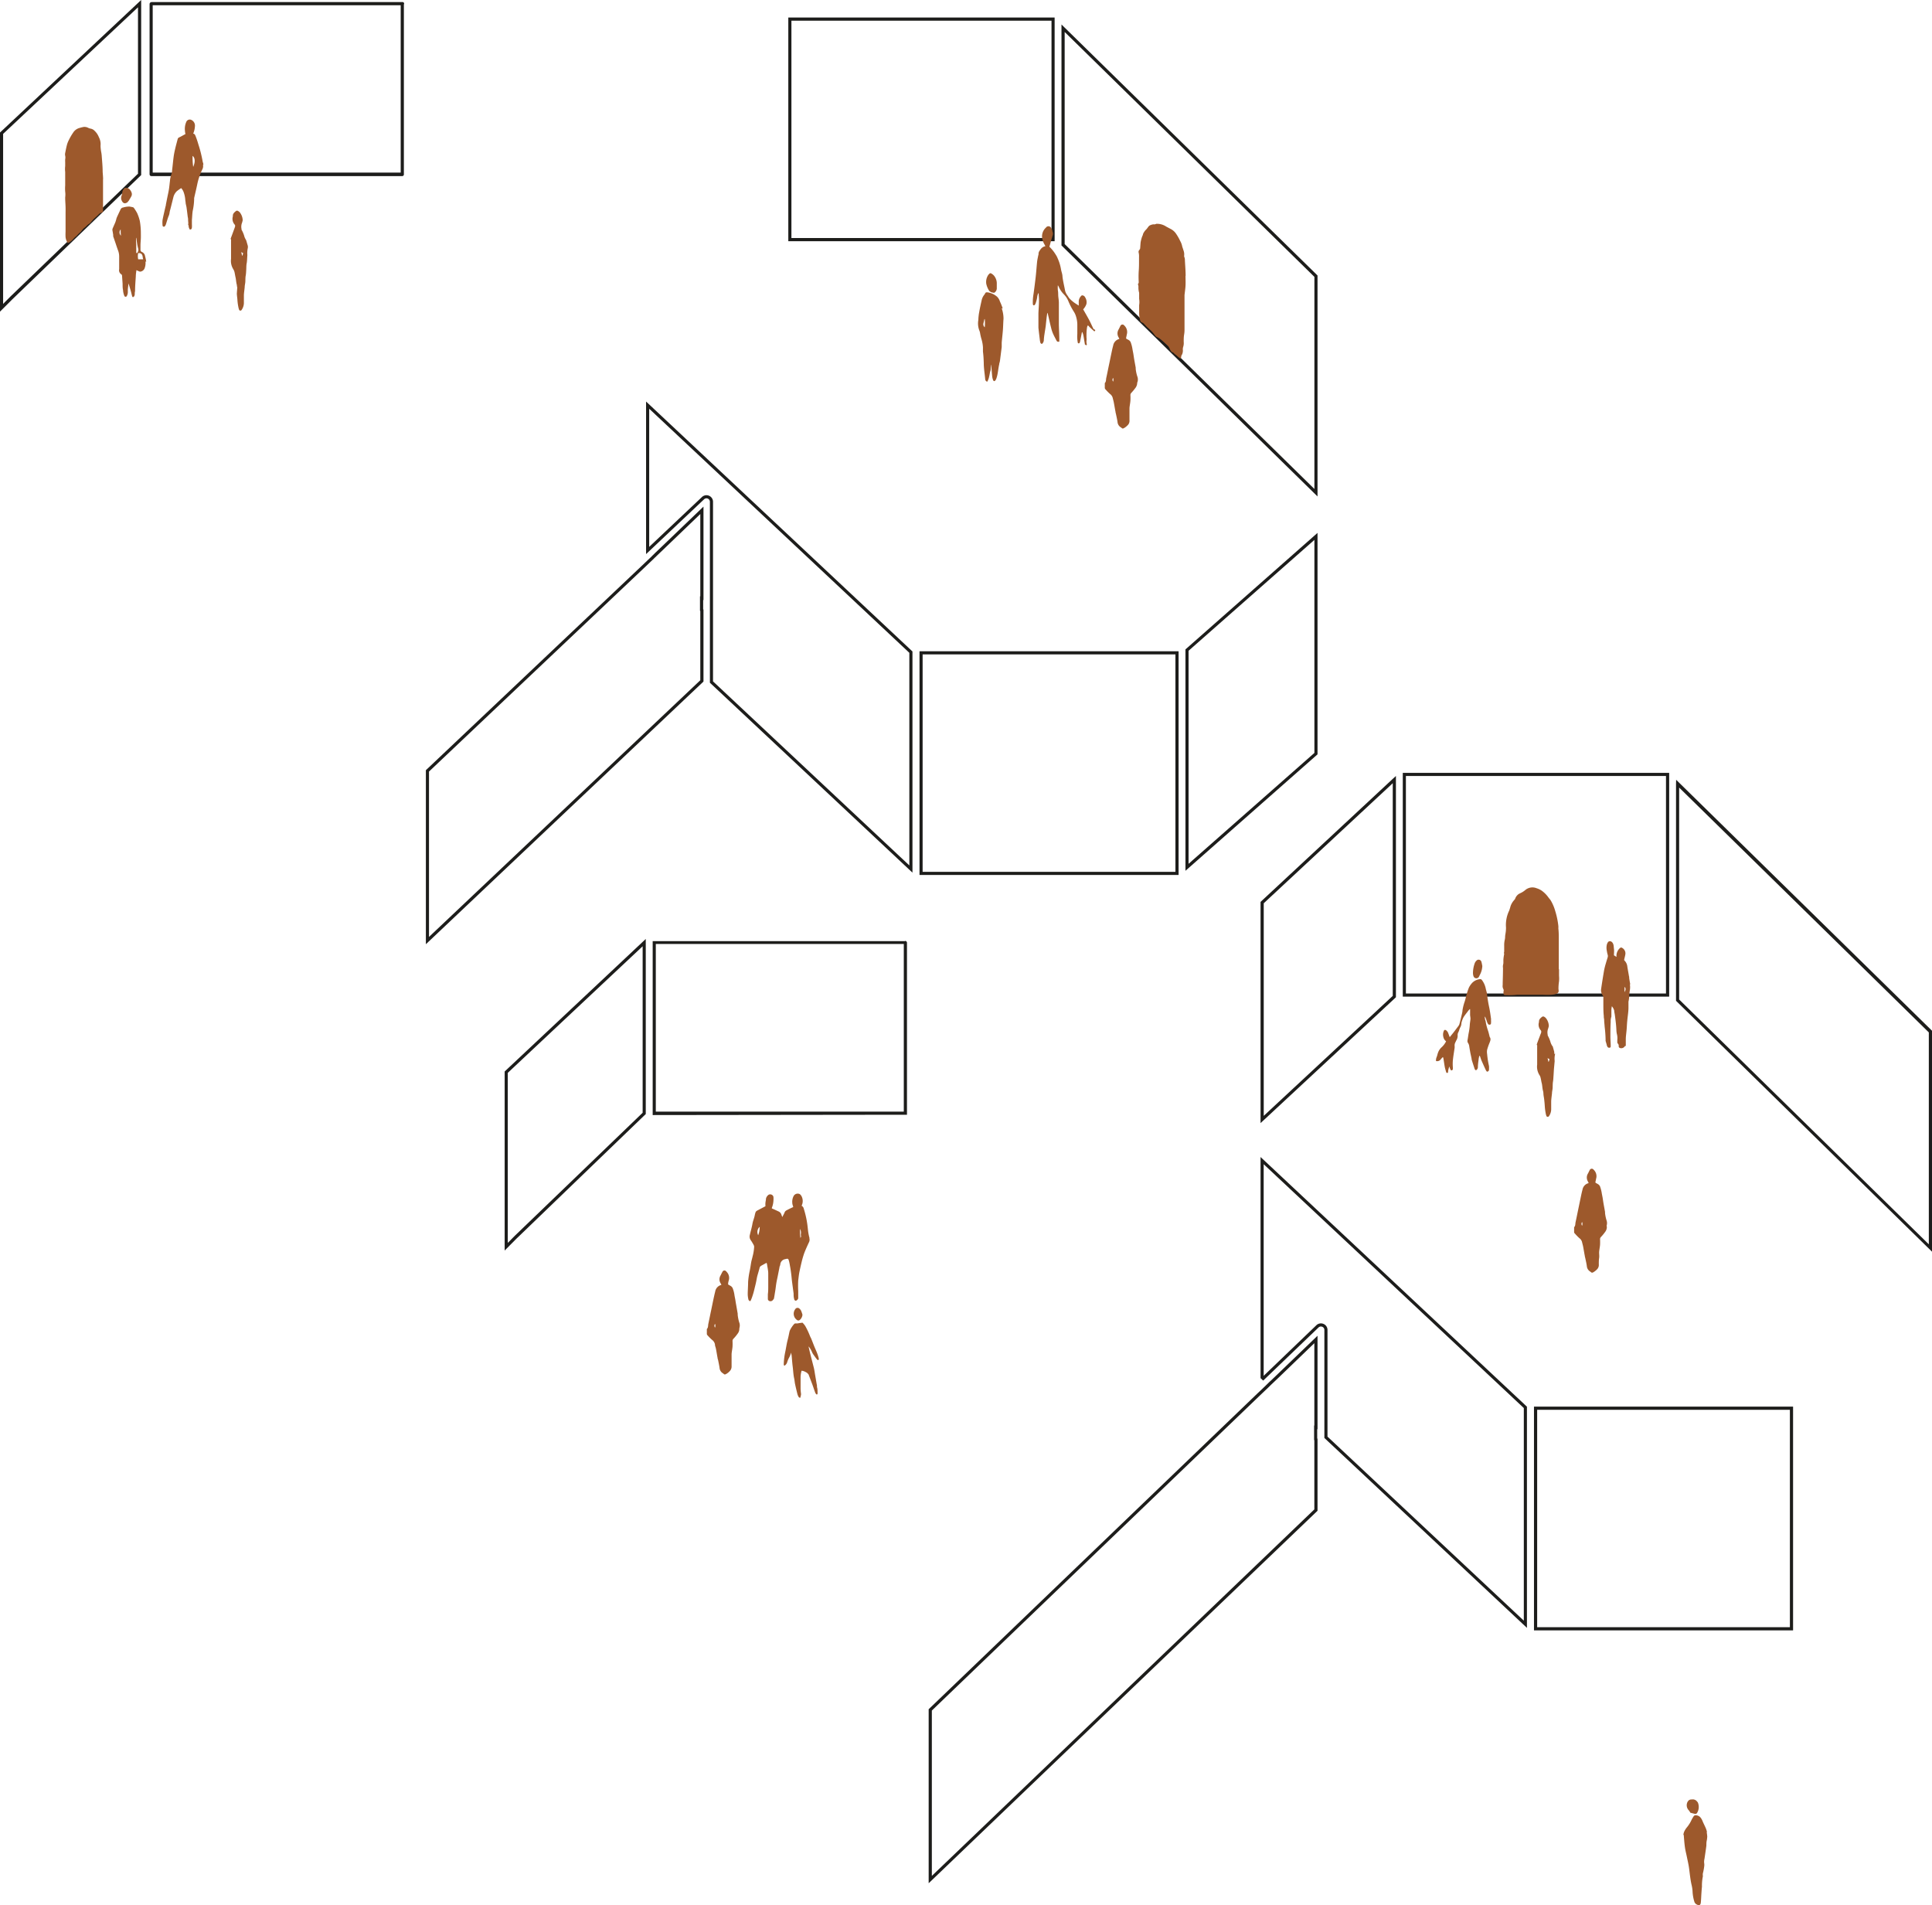 <svg xmlns="http://www.w3.org/2000/svg" viewBox="0 0 309.98 305.7"><defs><style>.cls-1,.cls-3{fill:none;}.cls-2{fill:#1d1d1b;}.cls-3{stroke:#1d1d1b;stroke-miterlimit:10;stroke-width:0.5px;}.cls-4{fill:#9d592c;}</style></defs><title>Fichier 1</title><g id="Calque_2" data-name="Calque 2"><g id="Calque_1-2" data-name="Calque 1"><polygon class="cls-1" points="269.16 160.47 309.73 200.24 309.73 165.5 269.16 125.72 269.16 160.47"/><path class="cls-2" d="M269.41,160.36v-34l40.06,39.28v34Zm-.5-34.64h.25l-.18.18.18-.18h-.25v34.85L310,200.84V165.39l-41.07-40.28Z"/><path class="cls-3" d="M202.5,221l.17.16,8.72-8.37a.8.8,0,0,1,.86-.15.79.79,0,0,1,.49.74v17.22l32,30v-34.8L202.5,186.21Z"/><polygon class="cls-1" points="211.14 44.31 170.56 4.53 170.56 39.27 211.14 79.05 211.14 44.31"/><polygon class="cls-2" points="211.14 44.31 211.32 44.13 170.31 3.93 170.31 39.38 211.39 79.65 211.39 44.2 211.32 44.13 211.14 44.31 210.89 44.31 210.89 78.45 170.82 39.16 170.82 5.13 210.96 44.49 211.14 44.31 210.89 44.31 211.14 44.31"/><path class="cls-3" d="M113.67,79.77a.8.8,0,0,1,.48.73v28.93l32,30v-34.8L103.91,65V88.32l8.88-8.39a.8.8,0,0,1,.88-.16"/><rect class="cls-1" x="246.38" y="225.93" width="41.06" height="35.39"/><polygon class="cls-2" points="246.38 261.33 246.38 261.58 287.69 261.58 287.69 225.68 246.12 225.68 246.12 261.58 246.38 261.58 246.38 261.33 246.63 261.33 246.63 226.19 287.18 226.19 287.18 261.07 246.38 261.07 246.38 261.33 246.63 261.33 246.38 261.33"/><rect class="cls-1" x="225.32" y="124.25" width="42.24" height="35.4"/><polygon class="cls-2" points="267.56 124.25 267.56 124 225.07 124 225.07 159.9 267.81 159.9 267.81 124 267.56 124 267.56 124.25 267.3 124.25 267.3 159.4 225.57 159.4 225.57 124.5 267.56 124.5 267.56 124.25 267.3 124.25 267.56 124.25"/><rect class="cls-1" x="147.78" y="104.74" width="41.06" height="35.39"/><polygon class="cls-2" points="147.78 140.13 147.78 140.38 189.1 140.38 189.1 104.49 147.53 104.49 147.53 140.38 147.78 140.38 147.78 140.13 148.03 140.13 148.03 104.99 188.59 104.99 188.59 139.88 147.78 139.88 147.78 140.13 148.03 140.13 147.78 140.13"/><rect class="cls-1" x="126.73" y="3.06" width="42.23" height="35.38"/><polygon class="cls-2" points="168.96 3.06 168.96 2.81 126.48 2.81 126.48 38.7 169.21 38.7 169.21 2.81 168.96 2.81 168.96 3.06 168.71 3.06 168.71 38.19 126.98 38.19 126.98 3.32 168.96 3.32 168.96 3.06 168.71 3.06 168.96 3.06"/><polygon class="cls-1" points="145.26 151.24 104.97 151.24 104.97 178.64 145.26 178.6 145.26 151.24"/><path class="cls-2" d="M145.26,151H104.72V178.9l40.8-.05V151.24a.26.26,0,0,0-.26-.25.25.25,0,0,0-.25.25v27.11l-39.79,0v-26.9h40a.25.25,0,1,0,0-.5"/><polygon class="cls-1" points="24.29 0.58 24.29 27.99 64.59 27.94 64.59 0.58 64.59 0.58 24.29 0.58"/><path class="cls-2" d="M64.59.33H24.29L24.11.4,24,.58V28l.07.18.18.07,40.3,0a.26.26,0,0,0,.25-.26V.58a.25.25,0,0,0-.25-.25.26.26,0,0,0-.26.25V27.69l-39.79,0V.84H64.59a.26.26,0,0,0,.25-.26.25.25,0,0,0-.25-.25"/><polygon class="cls-1" points="223.72 125.08 202.5 144.81 202.5 179.61 223.72 159.89 223.72 125.08"/><polygon class="cls-2" points="223.72 125.08 223.54 124.89 202.25 144.7 202.25 180.19 223.97 160 223.97 124.5 223.54 124.89 223.72 125.08 223.46 125.08 223.46 159.78 202.76 179.03 202.76 144.92 223.89 125.26 223.72 125.08 223.46 125.08 223.72 125.08"/><polygon class="cls-1" points="211.14 86.06 190.45 104.3 190.45 139.15 211.14 120.91 211.14 86.06"/><polygon class="cls-2" points="211.14 86.06 210.97 85.87 190.2 104.19 190.2 139.71 211.39 121.03 211.39 85.5 210.97 85.87 211.14 86.06 210.89 86.06 210.89 120.8 190.7 138.59 190.7 104.41 211.31 86.25 211.14 86.06 210.89 86.06 211.14 86.06"/><polygon class="cls-1" points="82.8 198.43 103.36 178.63 103.36 151.24 81.22 172.02 81.22 200.03 82.8 198.43"/><polygon class="cls-2" points="82.8 198.43 82.98 198.62 103.61 178.74 103.61 150.65 80.97 171.91 80.97 200.64 82.98 198.61 82.8 198.43 82.98 198.62 82.8 198.43 82.62 198.25 81.47 199.41 81.47 172.13 103.11 151.82 103.11 178.53 82.62 198.25 82.62 198.25 82.8 198.43"/><polygon class="cls-1" points="0.25 21.37 0.25 49.38 1.83 47.78 22.39 27.98 22.39 0.58 0.25 21.37"/><path class="cls-2" d="M.5,21.48,22.14,1.17v26.7L1.65,47.6h0L.5,48.76ZM22.65,0,0,21.26V50l2-2L22.65,28.09Z"/><polygon class="cls-1" points="211.14 229.02 211.14 214.91 204.9 220.9 203.84 221.91 203.84 221.91 203.78 221.97 203.71 222.03 203.26 222.48 202.69 223.03 202.03 223.66 149.26 274.34 149.26 301.56 211.14 242.28 211.14 230.95 211.09 230.91 211.09 229.01 211.14 229.02"/><polygon class="cls-2" points="211.14 229.02 211.39 229.02 211.39 214.31 204.73 220.72 203.67 221.73 203.84 221.91 203.84 221.66 203.84 221.66 203.73 221.66 203.6 221.79 203.6 221.79 203.53 221.86 203.71 222.03 203.54 221.85 203.09 222.29 202.51 222.85 201.85 223.47 149 274.23 149 302.15 211.39 242.39 211.39 230.83 211.34 230.79 211.34 229.01 211.09 229.01 211.05 229.26 211.1 229.27 211.39 229.31 211.39 229.02 211.14 229.02 211.18 228.77 211.13 228.76 210.84 228.71 210.84 231.03 210.88 231.07 210.88 242.17 149.51 300.97 149.51 274.44 202.2 223.84 202.86 223.21 203.44 222.66 203.89 222.22 203.89 222.21 203.96 222.15 203.78 221.97 203.95 222.15 204.01 222.1 203.84 221.91 203.84 222.17 203.84 222.17 203.94 222.17 205.08 221.09 210.88 215.5 210.88 229.02 211.14 229.02 211.18 228.77 211.14 229.02"/><polygon class="cls-1" points="112.61 95.98 112.61 81.87 106.38 87.87 105.32 88.88 105.31 88.88 105.26 88.93 105.19 89 104.74 89.44 104.16 89.99 103.51 90.62 68.58 123.68 68.58 150.91 112.61 109.24 112.61 97.91 112.57 97.87 112.57 95.97 112.61 95.98"/><polygon class="cls-2" points="112.61 95.98 112.87 95.98 112.87 81.28 106.2 87.68 105.14 88.69 105.32 88.88 105.32 88.62 105.31 88.62 105.21 88.62 105.08 88.75 105.02 88.81 104.56 89.26 104.74 89.44 104.57 89.26 103.99 89.81 103.99 89.81 103.33 90.44 68.33 123.57 68.33 151.49 112.87 109.35 112.87 97.8 112.82 97.75 112.82 95.97 112.57 95.97 112.53 96.22 112.57 96.23 112.87 96.28 112.87 95.98 112.61 95.98 112.66 95.73 112.61 95.72 112.31 95.67 112.31 97.99 112.36 98.03 112.36 109.14 68.83 150.32 68.83 123.79 103.68 90.8 104.34 90.17 104.92 89.62 104.92 89.61 105.37 89.18 105.43 89.12 105.49 89.06 105.31 88.88 105.31 89.13 105.32 89.13 105.42 89.13 106.55 88.05 106.55 88.05 112.36 82.47 112.36 95.98 112.61 95.98 112.66 95.73 112.61 95.98"/><path class="cls-4" d="M190.23,44.28c0-.85-.08-1.7-.12-2.55a1.11,1.11,0,0,0-.12-.56l0-.15a1.8,1.8,0,0,0-.11-.86c-.07-.26-.18-.5-.23-.76a2.87,2.87,0,0,0-.3-.75,7.67,7.67,0,0,0-.61-1.08,2.33,2.33,0,0,0-.79-.77c-.29-.16-.58-.3-.86-.46a2.63,2.63,0,0,0-1.35-.43l-.23,0a.6.6,0,0,1-.41.08,1.54,1.54,0,0,0-.72.24l-.11.12c-.12.15-.22.31-.35.45a2.19,2.19,0,0,0-.54.78c0,.14-.09.27-.14.4s-.16.51-.21.77-.06.66-.09,1a.49.49,0,0,1-.14.35.46.46,0,0,0-.12.38,2.48,2.48,0,0,1,.07.76c0,.17,0,.33,0,.5,0,.6,0,1.21-.05,1.81a15.5,15.5,0,0,0,0,1.67c0,.13,0,.27-.13.32a2.87,2.87,0,0,1,.09.44,3,3,0,0,0,.11,1l0,.21c0,.26,0,.51,0,.77a3,3,0,0,1,0,1v.1c0,.42,0,.83,0,1.24a4.45,4.45,0,0,0,.22,1.27l.17.15a.63.63,0,0,1,.36.21c.16.15.3.32.46.48s.55.49.81.76.37.45.56.68a.63.63,0,0,0,.23.2,2.61,2.61,0,0,1,.69.44c.27.21.52.45.78.68l.29.27c.38.33.36,1,.89,1.12l.28.28c.17.07.69.61.87.66s.09-.42.23-.54a1.55,1.55,0,0,0,.18-.76,1.31,1.31,0,0,1,.06-.59,2,2,0,0,0,.07-.76c0-.38,0-.76.06-1.13s.07-.55.07-.82,0-.8,0-1.19l0-2.12,0-1.86c0-.13,0-.25,0-.37.05-.5.13-1,.16-1.5s0-1.08,0-1.62"/><path class="cls-4" d="M10.75,32.91l0,0Zm5.79-4.19c0-.4-.05-.8-.07-1.2,0-.84-.09-1.69-.15-2.54a5.31,5.31,0,0,0-.1-.68,7,7,0,0,1-.09-.92A2.39,2.39,0,0,0,15.86,22l0,0a2.76,2.76,0,0,0-.67-1,1.17,1.17,0,0,0-.64-.36,1.44,1.44,0,0,1-.4-.13,1.25,1.25,0,0,0-1-.08c-.12,0-.24.07-.36.09a1.75,1.75,0,0,0-1.06.77,9,9,0,0,0-.66,1.13,4.09,4.09,0,0,0-.31.75c-.12.45-.21.91-.3,1.37a1,1,0,0,0,0,.45,1.28,1.28,0,0,1,0,.55,4.07,4.07,0,0,0,0,.49c0,.21,0,.41,0,.61a3.77,3.77,0,0,0,0,.95v.11c0,.25,0,.5,0,.76,0,.43,0,.86,0,1.29a6.13,6.13,0,0,0,0,1,3.53,3.53,0,0,1,0,.92v.08c0,.48.05,1,.06,1.45s0,.73,0,1.1,0,.85,0,1.27,0,1.06,0,1.61a8.23,8.23,0,0,0,0,.87,2.06,2.06,0,0,0,.29.84c.09.2.35-.05.55-.17s.58-.61.76-.73.51-.54.72-.69.38-.52.69-.74.44-.45.74-.63.52-.59.87-.89.58-.54.87-.81l.21-.09c.22,0,.31-.1.31-.33,0-.66,0-1.32,0-2s0-1.18,0-1.78c0-.41,0-.83,0-1.24"/><path class="cls-4" d="M250.1,155.54c0-.64,0-1.28,0-1.91,0-.45,0-.91,0-1.36s0-1.06,0-1.59,0-1.15-.07-1.72a2.6,2.6,0,0,0,0-.4,12.69,12.69,0,0,0-.49-2.36,7.14,7.14,0,0,0-.73-1.73c-.12-.19-.29-.36-.42-.55a4.7,4.7,0,0,0-1-1,3,3,0,0,0-.85-.41,1.77,1.77,0,0,0-1.78.26,3.41,3.41,0,0,1-.85.54l-.23.12a1.5,1.5,0,0,0-.59.79l-.13.17a2.78,2.78,0,0,0-.6,1q-.09.34-.21.69a5.31,5.31,0,0,0-.53,2.57,2.53,2.53,0,0,1,0,.47c0,.36-.09.72-.13,1.08a2.45,2.45,0,0,1-.05.55,3.6,3.6,0,0,0-.1.92l0,.65,0,.37a.55.55,0,0,0,0,.38,6.36,6.36,0,0,0-.13.92c0,.15,0,.33,0,.55l-.06.32a1.25,1.25,0,0,0,0,.43c0,1-.05,2.22-.05,2.61l0,.14a1,1,0,0,0,.09.62.49.49,0,0,1,.05.38,1,1,0,0,0,0,.39c0,.19.19.25.39.23l.15,0a12,12,0,0,0,1.64-.06h.94l2.14,0h.93c.34,0,2.37.17,2.62-.43v0a1,1,0,0,0,0-.46,7.67,7.67,0,0,1,.09-1.27,5.19,5.19,0,0,0,0-.88c0-.36,0-.72,0-1.08"/><path class="cls-4" d="M175.47,52.81l-.12-.23c-.21-.44-.41-.89-.64-1.32s-.61-1.08-.92-1.63a2,2,0,0,0,.22-.27,2.29,2.29,0,0,0,.3-.58,1.44,1.44,0,0,0-.22-1.1.52.52,0,0,0-.52-.29,1.32,1.32,0,0,0-.49.92c0,.16,0,.33,0,.49s0,.13,0,.23l-.51-.33a4.48,4.48,0,0,1-.44-.32,5.08,5.08,0,0,1-.54-.5c-.13-.15-.23-.34-.35-.51a2,2,0,0,1-.35-.73c-.14-.75-.33-1.5-.42-2.26,0-.38-.16-.75-.23-1.13a7.22,7.22,0,0,0-.55-1.82,3.13,3.13,0,0,0-.32-.6,5.91,5.91,0,0,0-1-1.24c.08-.29.16-.56.23-.83s.19-.59.26-.9a.84.84,0,0,0,0-.71v0a1.06,1.06,0,0,0-.2-.56.48.48,0,0,0-.83-.09l-.13.13a1.9,1.9,0,0,0-.48,1.64,3.16,3.16,0,0,0,.43,1.06l.07.18c-.52.08-.76.46-1,.84a.88.88,0,0,0-.09.3c0,.11,0,.22-.05.33-.06.33-.14.65-.18,1-.09.85-.14,1.71-.24,2.56s-.21,1.73-.33,2.59a7.93,7.93,0,0,0-.12,1.54c0,.22.05.31.16.32s.2-.13.26-.25a5.16,5.16,0,0,0,.29-1.09c0-.19.09-.38.14-.58h.09c0,.36.06.73.05,1.09,0,.69-.06,1.39-.09,2.09,0,.44,0,.89,0,1.33s0,.67,0,1c.07.69.16,1.38.24,2.07a2.82,2.82,0,0,0,.07.31.27.27,0,0,0,.27.21.85.85,0,0,0,.29-.67,8.78,8.78,0,0,1,.1-.88c.07-.5.17-1,.22-1.48s.12-1.23.22-1.85l.06-.1c.19.8.36,1.6.56,2.38a5.44,5.44,0,0,0,.33,1c.16.36.35.7.53,1.05.09.19.21.25.46.19l0-.25c0-.81-.05-1.62-.07-2.43,0-.18,0-.36,0-.55s0-.64,0-1,0-.64,0-1,0-.66,0-1-.06-.7-.09-1,0-.65-.07-1a4.47,4.47,0,0,1,0-.82c.08.14.13.22.17.31a3.87,3.87,0,0,0,.74,1.1,3.4,3.4,0,0,1,.79,1.19,10.9,10.9,0,0,0,.89,1.69,3,3,0,0,1,.36.86,4.36,4.36,0,0,1,.17,1.29c0,.19,0,.39,0,.58s0,.52,0,.79a5.32,5.32,0,0,0,.06,1.32c0,.1.05.19.15.2s.17-.08.2-.17.06-.27.09-.41l.24-1.22h.07c.05.16.12.31.15.46.09.48.17,1,.25,1.45v.07l.21.12c.1,0,.11-.1.1-.18a1.58,1.58,0,0,1-.05-.52,2.16,2.16,0,0,0,0-.57v-.15c0-.43,0-.86.07-1.28a1.17,1.17,0,0,1,.08-.36c0-.11.12-.14.22,0s.22.22.33.33l.55.5c.15-.06.19-.14.11-.26"/><path class="cls-4" d="M239.24,163.55c-.09-.67-.18-1.35-.32-2s-.23-1.26-.32-1.89c0-.34-.14-.68-.21-1a3.35,3.35,0,0,0-.55-1.32c-.1-.14-.19-.28-.4-.24a2,2,0,0,0-1.38.76,3.3,3.3,0,0,0-.38.59,9.55,9.55,0,0,0-.34,1c-.14.47-.24,1-.4,1.42a8.52,8.52,0,0,0-.29,1.21c0,.27-.08.54-.14.8-.11.46-.22.92-.34,1.37a1.06,1.06,0,0,1-.18.37c-.37.49-.74,1-1.12,1.45-.07.1-.16.2-.27.33l-.21-.56a1.08,1.08,0,0,0-.34-.52c-.18-.13-.32-.11-.4.09a1.49,1.49,0,0,0-.06,1,1.13,1.13,0,0,0,.43.66,3.28,3.28,0,0,1-.77,1,2.15,2.15,0,0,0-.53.83c-.09.23-.12.48-.22.7a1.37,1.37,0,0,0-.1.63.7.7,0,0,0,.77-.28c.09-.11.19-.21.29-.32l.08,0,.06.25c.07.44.13.88.21,1.32.05.26.14.52.21.78a.19.19,0,0,0,.21.16c.1,0,.09-.11.11-.18,0-.29.12-.56.18-.86.07.17.12.33.19.47s.1.18.22.16a.24.24,0,0,0,.17-.23,2.81,2.81,0,0,0,0-.29,7.36,7.36,0,0,1,0-1.05c.07-.69.19-1.38.29-2.07v-.23a1.07,1.07,0,0,1,.16-.7,1.77,1.77,0,0,1,.15-.31,1.42,1.42,0,0,0,.17-.78.88.88,0,0,1,.11-.45,2,2,0,0,0,.13-.31,3,3,0,0,1,.15-.42,1.43,1.43,0,0,0,.21-.61,1.33,1.33,0,0,1,.09-.44,3,3,0,0,1,.29-.69c.22-.34.49-.66.74-1l.22-.24.06,0c0,.2,0,.4,0,.59s0,.23,0,.34.06.4.06.59-.07.58-.1.86a9.71,9.71,0,0,1-.16,1.32c-.09.42-.13.85-.21,1.27a.59.59,0,0,0,.1.49,1.19,1.19,0,0,1,.17.49c.05.33.11.67.17,1s.14.63.21,1c0,.13.05.27.09.4.12.39.25.77.37,1.15a.44.44,0,0,0,.24.31.58.58,0,0,0,.31-.5c0-.4.06-.79.11-1.18a2.94,2.94,0,0,1,.14-.68l.09.12c.09.24.16.5.27.74.22.5.44,1,.68,1.5.15.29.3.29.49,0l0-.15a3.2,3.2,0,0,0,0-.54,14.46,14.46,0,0,1-.3-1.94,2,2,0,0,1,0-.65,9.44,9.44,0,0,1,.36-1.06c.14-.35.3-.68.06-1v0c-.1-.36-.17-.74-.3-1.09a9.35,9.35,0,0,1-.33-1.26c0-.16-.08-.32-.12-.48l-.06-.42h.06l.12.24c.08.23.15.45.23.67a1.17,1.17,0,0,0,.15.27.25.25,0,0,0,.28.08.19.19,0,0,0,.17-.2,2.54,2.54,0,0,0,0-.55"/><path class="cls-4" d="M237.28,156.73l.13-.27a3.29,3.29,0,0,0,.42-1.48c-.05-.23-.08-.46-.15-.68a.46.46,0,0,0-.7-.25,1.26,1.26,0,0,0-.34.42,4.76,4.76,0,0,0-.31,1.63,1.54,1.54,0,0,0,.1.56.48.48,0,0,0,.85.07"/><path class="cls-4" d="M128.44,198.68a6.41,6.41,0,0,1-.06-1.51,1.43,1.43,0,0,1,.11.84l0,.2c.08.14,0,.3-.09.47m-6.51-1.85a3.84,3.84,0,0,1-.24,1.35,1.11,1.11,0,0,1,.24-1.35m8,1.84a8,8,0,0,1-.25-1.28c-.06-.57-.12-1.13-.23-1.69a15.29,15.29,0,0,0-.41-1.65c-.06-.21-.11-.46-.36-.56l0-.1a1.67,1.67,0,0,0-.1-1.58l-.19-.21a.75.75,0,0,0-1,.26,2,2,0,0,0-.23,1.14c0,.22.1.43.15.66-.35.16-.71.33-1.06.52a.64.64,0,0,0-.34.38c-.09.23-.23.45-.37.73,0-.14-.07-.23-.1-.32a.85.85,0,0,0-.45-.59l-.78-.36-.33-.14v-.09a3.69,3.69,0,0,0,.26-1.27,2.19,2.19,0,0,0,0-.36.48.48,0,0,0-.25-.46.52.52,0,0,0-.55,0,1.1,1.1,0,0,0-.4.59c0,.23-.07.47-.09.7s0,.35,0,.54l-1.12.59c-.17.1-.38.17-.46.37a3.18,3.18,0,0,0-.14.53c-.09.44-.28.86-.36,1.3-.1.61-.29,1.21-.42,1.81a1,1,0,0,0,.12.81,7.17,7.17,0,0,1,.46.75.72.72,0,0,1,.11.34,7.37,7.37,0,0,1-.25,1.55c-.06.29-.15.57-.21.86-.09.48-.15,1-.25,1.45a12.33,12.33,0,0,0-.26,1.81c0,.67-.06,1.35-.06,2a4.25,4.25,0,0,0,.13.87l.19.19c.11,0,.15-.07.18-.15a6.09,6.09,0,0,0,.27-.71c.12-.36.22-.73.31-1.11s.2-.79.28-1.19.12-.69.21-1,.22-.75.32-1.13a.54.54,0,0,1,.25-.38l.87-.48.07.14c.07.49.19,1,.21,1.47,0,.71,0,1.43,0,2.15,0,.42,0,.85-.06,1.28,0,.28,0,.56,0,.83l.1.17a.49.49,0,0,0,.7-.06l.17-.22c.08-.41.14-.83.21-1.24s.11-.84.18-1.27.16-.77.23-1.15l.27-1.36c0-.15.11-.3.13-.45a.94.94,0,0,1,.79-.88c.46-.11.49-.13.62.34.08.3.12.61.18.92s.13.83.18,1.24.07.75.12,1.12c.08.63.17,1.26.25,1.9,0,.27,0,.55.08.83a.33.33,0,0,0,.3.33l.23-.16.13-.21c0-.38,0-.76,0-1.15a16.84,16.84,0,0,1,0-1.74c.06-.45.1-.91.19-1.35s.21-1,.34-1.53a15,15,0,0,1,.43-1.49c.23-.6.5-1.19.77-1.77a.85.85,0,0,0,.05-.66"/><path class="cls-4" d="M260.65,154.53l0,.09Zm0,4.65v-.85c.22.23.22.45,0,.85m.93-1.22c-.07-.28-.11-.58-.16-.87s0-.31-.06-.47c-.08-.5-.18-1-.26-1.52a1.59,1.59,0,0,0-.47-1l-.05-.08c.06-.29.14-.57.19-.85a1,1,0,0,0-.47-1.07.28.28,0,0,0-.38,0,1.68,1.68,0,0,0-.56,1.43l0,0-.41-.26c0-.35.05-.7,0-1.05s0-.83-.38-1.12a.44.44,0,0,0-.53,0,1.11,1.11,0,0,0-.23.46,2.27,2.27,0,0,0,0,1,4.53,4.53,0,0,0,.16.71l0,.23c-.09.33-.21.66-.3,1a11.8,11.8,0,0,0-.3,1.17c-.17,1-.32,1.92-.46,2.89a1.47,1.47,0,0,0,.24,1.15.59.59,0,0,1,.1.29c0,.34,0,.68,0,1,0,.68,0,1.36.07,2l0,.13c0,.16.05.33.06.49,0,.38.06.75.08,1.13a20,20,0,0,1,.15,2V167l.18.62c0,.1.06.2.1.3a.34.34,0,0,0,.4.17c.16-.05.14-.18.14-.3,0-.48-.05-1-.05-1.44,0-.8,0-1.61.05-2.41a2.14,2.14,0,0,1,.11-.83l0-.17c0-.29,0-.58,0-.87s.05-.42.07-.63a1.72,1.72,0,0,1,.38.7c0,.22.07.44.1.67.06.45.12.91.17,1.37s.06.67.08,1a3.82,3.82,0,0,0,.07.68,2.67,2.67,0,0,1,.08,1c0,.11,0,.21,0,.32a.32.32,0,0,0,.09.26.47.47,0,0,1,.13.41.29.29,0,0,0,.2.29.67.67,0,0,0,.81-.32l.13,0c0-.25,0-.47,0-.69s0-.23,0-.34c0-.56.1-1.12.14-1.67s.05-.92.1-1.38c.06-.68.18-1.35.19-2,0-.3,0-.61,0-.91l0-.13a4.63,4.63,0,0,0,.12-.9,9,9,0,0,1,.1-.91,3,3,0,0,0,0-1"/><path class="cls-4" d="M31,26.78a10.57,10.57,0,0,1-.1-1.77c.42.31.43,1,.1,1.77m-3,3.7h0l.23-.1Zm4.63-4.07c0-.18-.09-.35-.12-.53a20,20,0,0,0-.69-2.74,13.6,13.6,0,0,0-.46-1.36c-.08-.16-.13-.32-.36-.33l.07-.19a3.57,3.57,0,0,0,.21-1.08,1,1,0,0,0-.54-.92.6.6,0,0,0-.82.23,2.79,2.79,0,0,0-.24,1.56c0,.16.05.32.07.46-.35.18-.67.38-1,.53a.41.41,0,0,0-.25.3c-.13.49-.27,1-.38,1.47s-.19.83-.25,1.26c-.1.73-.16,1.46-.25,2.18a2.44,2.44,0,0,1-.14.77,3.77,3.77,0,0,0-.21,1c-.06.44-.09.88-.16,1.32s-.17.87-.26,1.31-.15.77-.23,1.15c0,.17-.07.33-.1.49-.15.66-.31,1.32-.44,2a4.1,4.1,0,0,0,0,.86.21.21,0,0,0,.36.16l.13-.19a3.45,3.45,0,0,0,.14-.42c.11-.34.2-.67.33-1a1.88,1.88,0,0,0,.16-.54,3.75,3.75,0,0,1,.13-.58l.48-1.91a2,2,0,0,1,.57-1,7.63,7.63,0,0,1,.69-.49,1.87,1.87,0,0,1,.39.64A4.43,4.43,0,0,1,29.72,32a3.32,3.32,0,0,0,.06.44c0,.28.11.56.15.85.07.5.13,1,.19,1.5a2.06,2.06,0,0,1,.06.55c0,.24.07.46,0,.69l.08.16h0a1.1,1.1,0,0,0,.2.64c.23,0,.31-.11.33-.34s0-.4,0-.6,0-.4,0-.6c.05-.5.05-1,.14-1.51a9.75,9.75,0,0,0,.22-1.87l0-.13c.16-.72.34-1.44.49-2.17a10.12,10.12,0,0,1,.83-2.45,1.08,1.08,0,0,0,.1-.71"/><path class="cls-4" d="M131.38,218a6.45,6.45,0,0,0-.22-.75c-.13-.36-.29-.71-.44-1.06s-.39-1-.59-1.48a3.62,3.62,0,0,1-.19-.4,11.75,11.75,0,0,0-.74-1.56,2.87,2.87,0,0,0-.45-.54l-.52.07-.28.05h-.23c-.14,0-.22,0-.32.12a4.11,4.11,0,0,0-.69,1.06l-.06.23c-.06.3-.12.6-.19.9s-.16.62-.22.93-.15.83-.23,1.24a11,11,0,0,0-.26,2.05c0,.11,0,.22.13.25a1,1,0,0,0,.4-.49,4,4,0,0,1,.3-.75,3.23,3.23,0,0,0,.29-.66l.09-.2c0,.18,0,.3.05.42.06.63.1,1.26.18,1.88s.09,1.23.23,1.84c.07.31.08.62.15.93.11.53.24,1.06.37,1.58a1.62,1.62,0,0,0,.17.41.3.3,0,0,0,.29.19,4.7,4.7,0,0,0,.12-.51v-.13a7.41,7.41,0,0,1-.07-.8c0-.6,0-1.19,0-1.78a4,4,0,0,1,.16-1.12,1.72,1.72,0,0,1,.42.1,2.77,2.77,0,0,1,.48.26l.21.22.63,1.66c.16.45.31.91.48,1.36l.14.18c.1.08.19,0,.2-.09a1.61,1.61,0,0,0,0-.31c0-.22,0-.44-.06-.65s0-.36-.07-.55l-.27-1.57c-.06-.37-.11-.74-.2-1.1-.17-.69-.36-1.38-.53-2.07-.08-.31-.15-.62-.22-.93a2.7,2.7,0,0,1-.08-.41,3.78,3.78,0,0,1,.58,1l.13.23c.18.25.35.5.54.74s.16.22.36.2Z"/><path class="cls-4" d="M128.36,211.74a1.22,1.22,0,0,0,.39-.81,5.15,5.15,0,0,0-.2-.59,1,1,0,0,0-.25-.35.44.44,0,0,0-.73.09,1.21,1.21,0,0,0,.19,1.61c.24.23.41.22.6.05"/><path class="cls-4" d="M158,52.51a.63.63,0,0,1-.22-.61c.06-.24.11-.47.17-.71H158a7.19,7.19,0,0,1,0,1.31m2.88-3a9.31,9.31,0,0,0-.45-1.14,1.77,1.77,0,0,0-.47-.77,3,3,0,0,0-1.53-.69c-.24,0-.28,0-.4.23l-.08.13a2.07,2.07,0,0,0-.45.93c-.14.62-.28,1.25-.39,1.87a7.83,7.83,0,0,0-.14,1.28,3.15,3.15,0,0,0,.15,1.66,2.05,2.05,0,0,1,.14.5,8.4,8.4,0,0,0,.24,1,5.76,5.76,0,0,1,.21,1.23c0,.23,0,.46,0,.68.08.6.11,1.2.13,1.8,0,.87.15,1.74.23,2.61a.43.43,0,0,0,.33.42,2.64,2.64,0,0,0,.31-.85c.08-.29.1-.6.2-.89s0-.6.14-1a1.14,1.14,0,0,1,0,.26c.05.54.09,1.08.14,1.61a2.41,2.41,0,0,0,.14.59c.09.24.27.26.42,0a1.37,1.37,0,0,0,.15-.35c.23-.7.25-1.45.42-2.16,0-.15.07-.3.1-.45s.08-.6.12-.9l.09-.72.09-.7,0-.25c0-.16,0-.31,0-.47.06-.68.14-1.35.19-2s.05-1.22.1-1.83a5.19,5.19,0,0,0-.29-1.67"/><path class="cls-4" d="M158.82,46.72c.14.2.38.2.59.25l.11,0a.85.85,0,0,0,.41-.66c0-.31,0-.63,0-.91a1.93,1.93,0,0,0-.26-.9,1.54,1.54,0,0,0-.62-.62.23.23,0,0,0-.27,0l-.18.18a2,2,0,0,0-.36,1.46,3.38,3.38,0,0,0,.53,1.23"/><path class="cls-4" d="M178.59,61.23a.51.51,0,0,1,0-.6.88.88,0,0,1,0,.6m3.93,0a1.37,1.37,0,0,0-.05-.85,6,6,0,0,1-.25-1.2l0-.18c-.08-.46-.17-.92-.25-1.39-.05-.3-.09-.6-.14-.9l-.12-.62a5.44,5.44,0,0,0-.33-1.26l-.18-.21a4.38,4.38,0,0,0-.43-.24.17.17,0,0,1-.08-.22c.05-.22.09-.44.14-.67a1.42,1.42,0,0,0-.44-1.26.36.36,0,0,0-.63.06c-.11.21-.2.42-.32.63a1.22,1.22,0,0,0,.06,1.25l.1.21a1.31,1.31,0,0,0-1,1.08c-.13.46-.22.93-.32,1.4s-.23,1.13-.35,1.69-.28,1.39-.43,2.07c-.07.29,0,.6-.24.84v.08c0,.21,0,.43,0,.65a.36.36,0,0,0,.13.3,8.06,8.06,0,0,0,.71.72,1.14,1.14,0,0,1,.45.73c.06.23.13.47.17.71.09.47.17,1,.26,1.43,0,.13.06.26.08.39.09.41.18.82.24,1.23a1.11,1.11,0,0,0,.54.87l.11.08c.15.13.19.13.36.05a2.28,2.28,0,0,0,.56-.42,1,1,0,0,0,.35-.86c0-.35,0-.7,0-1s0-.6,0-.89.12-.83.15-1.25a8.77,8.77,0,0,0,0-.89.47.47,0,0,1,.12-.33,9.07,9.07,0,0,0,.74-.9,1.41,1.41,0,0,0,.23-.76Z"/><path class="cls-4" d="M253.84,196.66a.51.51,0,0,1,0-.6.87.87,0,0,1,0,.6m3.93,0a1.34,1.34,0,0,0,0-.84,6.25,6.25,0,0,1-.25-1.2l0-.18c-.08-.47-.17-.93-.25-1.39-.05-.3-.09-.61-.14-.91l-.12-.61a5.66,5.66,0,0,0-.33-1.27l-.18-.2a3,3,0,0,0-.43-.25.17.17,0,0,1-.08-.22c.05-.22.09-.44.14-.66a1.41,1.41,0,0,0-.44-1.26.36.36,0,0,0-.63.06c-.11.2-.2.42-.32.62a1.22,1.22,0,0,0,.06,1.25c0,.06.06.12.1.22a1.3,1.3,0,0,0-1,1.07c-.13.46-.22.94-.32,1.41s-.23,1.12-.35,1.69-.28,1.38-.43,2.07c-.07.28,0,.6-.24.83l0,.08c0,.22,0,.44,0,.66a.33.33,0,0,0,.13.29,8.19,8.19,0,0,0,.71.73,1.12,1.12,0,0,1,.45.72c.06.24.13.47.17.71.09.48.17,1,.26,1.44,0,.13.06.25.08.38.09.41.18.82.24,1.23a1.11,1.11,0,0,0,.54.88l.1.08c.16.13.2.12.37.05a2.56,2.56,0,0,0,.56-.42,1,1,0,0,0,.35-.87c0-.35,0-.69.05-1s0-.59,0-.89.12-.83.15-1.24a8.84,8.84,0,0,0,0-.89.49.49,0,0,1,.12-.34,7.23,7.23,0,0,0,.74-.9,1.29,1.29,0,0,0,.23-.76Z"/><path class="cls-4" d="M114.72,213a.53.53,0,0,1,0-.6.82.82,0,0,1,0,.6m3.93,0a1.37,1.37,0,0,0-.05-.85,6.22,6.22,0,0,1-.24-1.2l0-.18-.24-1.39c-.06-.3-.1-.6-.15-.9l-.12-.62a4.6,4.6,0,0,0-.33-1.26l-.18-.21c-.13-.09-.28-.17-.42-.25a.16.16,0,0,1-.09-.21c0-.22.09-.45.14-.67a1.41,1.41,0,0,0-.44-1.26.35.35,0,0,0-.62.06c-.12.2-.21.42-.33.63a1.2,1.2,0,0,0,.06,1.24l.11.22a1.31,1.31,0,0,0-1,1.07c-.12.47-.22.94-.32,1.41s-.23,1.13-.35,1.69-.28,1.38-.43,2.07c-.06.28,0,.6-.24.84v.07c0,.22,0,.44,0,.66a.36.36,0,0,0,.13.3,7,7,0,0,0,.72.72,1.16,1.16,0,0,1,.45.72c0,.24.12.47.16.71.1.48.17,1,.26,1.44,0,.13.06.25.09.38.08.41.17.82.23,1.24a1.1,1.1,0,0,0,.55.87l.1.08c.15.13.19.12.36.05a2.11,2.11,0,0,0,.56-.42,1.07,1.07,0,0,0,.36-.87c0-.35,0-.69,0-1s0-.59,0-.89.12-.82.15-1.24a8.81,8.81,0,0,0,0-.89.49.49,0,0,1,.12-.34,7.23,7.23,0,0,0,.74-.9,1.21,1.21,0,0,0,.23-.75Z"/><path class="cls-4" d="M22.17,41.6a2.43,2.43,0,0,1,0-1c.42,0,.61.11.71.5,0,.17.06.33.09.5l-.83,0M22.12,43l0-.24ZM22,43h0l0,0Zm-.14-2.45c0-.35,0-.7,0-1l0-.25,0,0a6.59,6.59,0,0,1,0-1.18l.05.15a7.86,7.86,0,0,0,.26,1.6.71.71,0,0,1-.22.76m-2.59-3.82c0,.34,0,.67.05,1a.71.71,0,0,1-.05-1m4.1,5.2a6.14,6.14,0,0,0-.19-.93.81.81,0,0,0-.5-.65.36.36,0,0,1-.23-.35l0-.73c0-.38.05-.76.06-1.15s0-.5,0-.76a11.18,11.18,0,0,0-.17-2A6.89,6.89,0,0,0,22,34.18a7.4,7.4,0,0,0-.53-.84l-.1-.08a6,6,0,0,0-.61-.12,3.41,3.41,0,0,0-1,.15.51.51,0,0,0-.39.26c-.2.41-.39.82-.58,1.23L18.7,35a6.32,6.32,0,0,1-.18.62c-.13.33-.28.64-.43,1a.61.61,0,0,0-.05.35c.05.23.08.47.12.7v.23c.07.23.16.45.23.68.2.56.37,1.13.58,1.68a2.73,2.73,0,0,1,.15.89c0,.61,0,1.22,0,1.83l0,.21a.76.76,0,0,0,.34.82.27.27,0,0,1,.12.22l.09,1.3c0,.35,0,.7.07,1a2.86,2.86,0,0,0,.2.91.22.22,0,0,0,.21.17.2.2,0,0,0,.2-.13,1.29,1.29,0,0,0,.16-.58c0-.16,0-.33,0-.49l.09-.78.06-.16c0,.2.07.34.11.48.09.3.18.6.26.9s.1.43.16.63.09.19.2.18l.16-.15.07-.25c0-.18,0-.36.05-.54,0-.8.07-1.59.12-2.38,0-.33.06-.66.1-1a2.59,2.59,0,0,0,.25.12c.13.05.27.14.39.12a.86.86,0,0,0,.65-.48,2.43,2.43,0,0,0,.16-1.16"/><path class="cls-4" d="M20.47,32.41l.18-.19c.14-.23.28-.46.41-.7a.74.74,0,0,0,.08-.53,1.37,1.37,0,0,0-.26-.51.75.75,0,0,0-.67-.33H20l-.16.21a.71.71,0,0,0-.21.46,2.4,2.4,0,0,1-.13.59,1,1,0,0,0,0,.71c.22.52.53.64,1,.3"/><path class="cls-4" d="M273.88,293.93a3.75,3.75,0,0,0-.22-.67c-.17-.39-.37-.77-.53-1.17a2,2,0,0,0-.33-.53,1,1,0,0,0-.8-.31c-.21,0-.32.25-.43.43l-.11.18a5.56,5.56,0,0,1-.86,1.39,3,3,0,0,0-.44.77c0,.15-.14.29,0,.43l0,.1c.05.59.09,1.18.17,1.77s.22,1.09.33,1.64.26,1.17.34,1.76c.12.89.2,1.79.4,2.67a6,6,0,0,1,.16,1,6.49,6.49,0,0,0,.3,1.75.76.76,0,0,0,.34.4c.38.21.64.19.69-.31s.06-1,.09-1.43.05-.74.09-1.1a7.21,7.21,0,0,1,.15-1.67V301a1.38,1.38,0,0,1,.06-.67c.05-.27.11-.53.14-.8a1.88,1.88,0,0,0,0-.67,2.1,2.1,0,0,1,.06-.65c.1-.7.21-1.4.3-2.1,0-.27,0-.54.06-.81s.06-.45.08-.6a6.37,6.37,0,0,0-.09-.76"/><path class="cls-4" d="M271,290.51l.18.25,0,.06c.25.07.49.14.73.19a.33.33,0,0,0,.4-.18,1.83,1.83,0,0,0,.09-1.66l-.18-.21a.84.84,0,0,0-.76-.25.77.77,0,0,0-.47.11,1,1,0,0,0-.32.5,1.17,1.17,0,0,0,.35,1.19"/><path class="cls-4" d="M248.6,169.92c0,.13-.07.28-.11.42h-.07c0-.18-.07-.36-.12-.57l.3.16m.77-.84,0-.05a1.35,1.35,0,0,0,0-.28c-.08-.31-.17-.62-.26-.93l-.05,0a3.71,3.71,0,0,1-.26-.53,5,5,0,0,0-.48-1.17l0-.12a1.7,1.7,0,0,1,.06-.95,3.82,3.82,0,0,0,.12-.43,2.08,2.08,0,0,0-.5-1.32,1.21,1.21,0,0,0-.32-.22h-.19c-.26.2-.54.39-.57.77l0,.13a1.35,1.35,0,0,0,.27,1.29.34.34,0,0,1,.09.31c0,.14-.09.27-.13.4-.19.52-.39,1-.58,1.57v.09c.1.05.06.14.06.21,0,.22,0,.43,0,.65,0,.6,0,1.21,0,1.81,0,.16,0,.33,0,.49a2.54,2.54,0,0,0,.37,1.68,1.16,1.16,0,0,1,.18.43c.08.3.11.6.19.89s.09.82.2,1.21a2,2,0,0,1,.06.34c0,.35.09.7.13,1.06s.07.66.09,1a9.42,9.42,0,0,0,.19,1.4l.08.25a.24.24,0,0,0,.41,0,2,2,0,0,0,.35-1.21c0-.36,0-.73,0-1.09s.08-.9.13-1.35c0-.28.08-.55.1-.83s0-.7.06-1.05.06-.67.09-1l.06-1,.12-1.31a3.35,3.35,0,0,1,.08-1.18"/><path class="cls-4" d="M39,40.6c0,.13-.07.28-.1.42h-.07c0-.17-.08-.35-.12-.57l.29.16m.77-.84v0c0-.1,0-.19,0-.29l-.27-.93,0,0a3.3,3.3,0,0,1-.27-.53,4.58,4.58,0,0,0-.48-1.17l0-.12a1.71,1.71,0,0,1,.07-.95c.06-.16.09-.34.12-.43a2.16,2.16,0,0,0-.5-1.32,1.4,1.4,0,0,0-.32-.22h-.2c-.25.21-.54.4-.56.77l0,.13a1.39,1.39,0,0,0,.27,1.3.33.33,0,0,1,.09.31,3,3,0,0,1-.13.39c-.19.52-.38,1.05-.58,1.57v.1c.1,0,.06.13.06.2s0,.44,0,.65c0,.61,0,1.21,0,1.81,0,.17,0,.33,0,.49a2.54,2.54,0,0,0,.37,1.68,1.63,1.63,0,0,1,.18.43c.07.3.11.6.18.9s.09.81.21,1.21c0,.11,0,.22.06.33L38,47.08c0,.33.07.66.09,1a8.17,8.17,0,0,0,.2,1.39l.08.25a.23.23,0,0,0,.4,0,2,2,0,0,0,.36-1.2c0-.37,0-.73,0-1.1s.09-.9.13-1.35c0-.28.08-.55.1-.83s0-.69.06-1,.07-.68.09-1,0-.64.07-1,.07-.87.11-1.31a3.62,3.62,0,0,1,.08-1.18"/></g></g></svg>